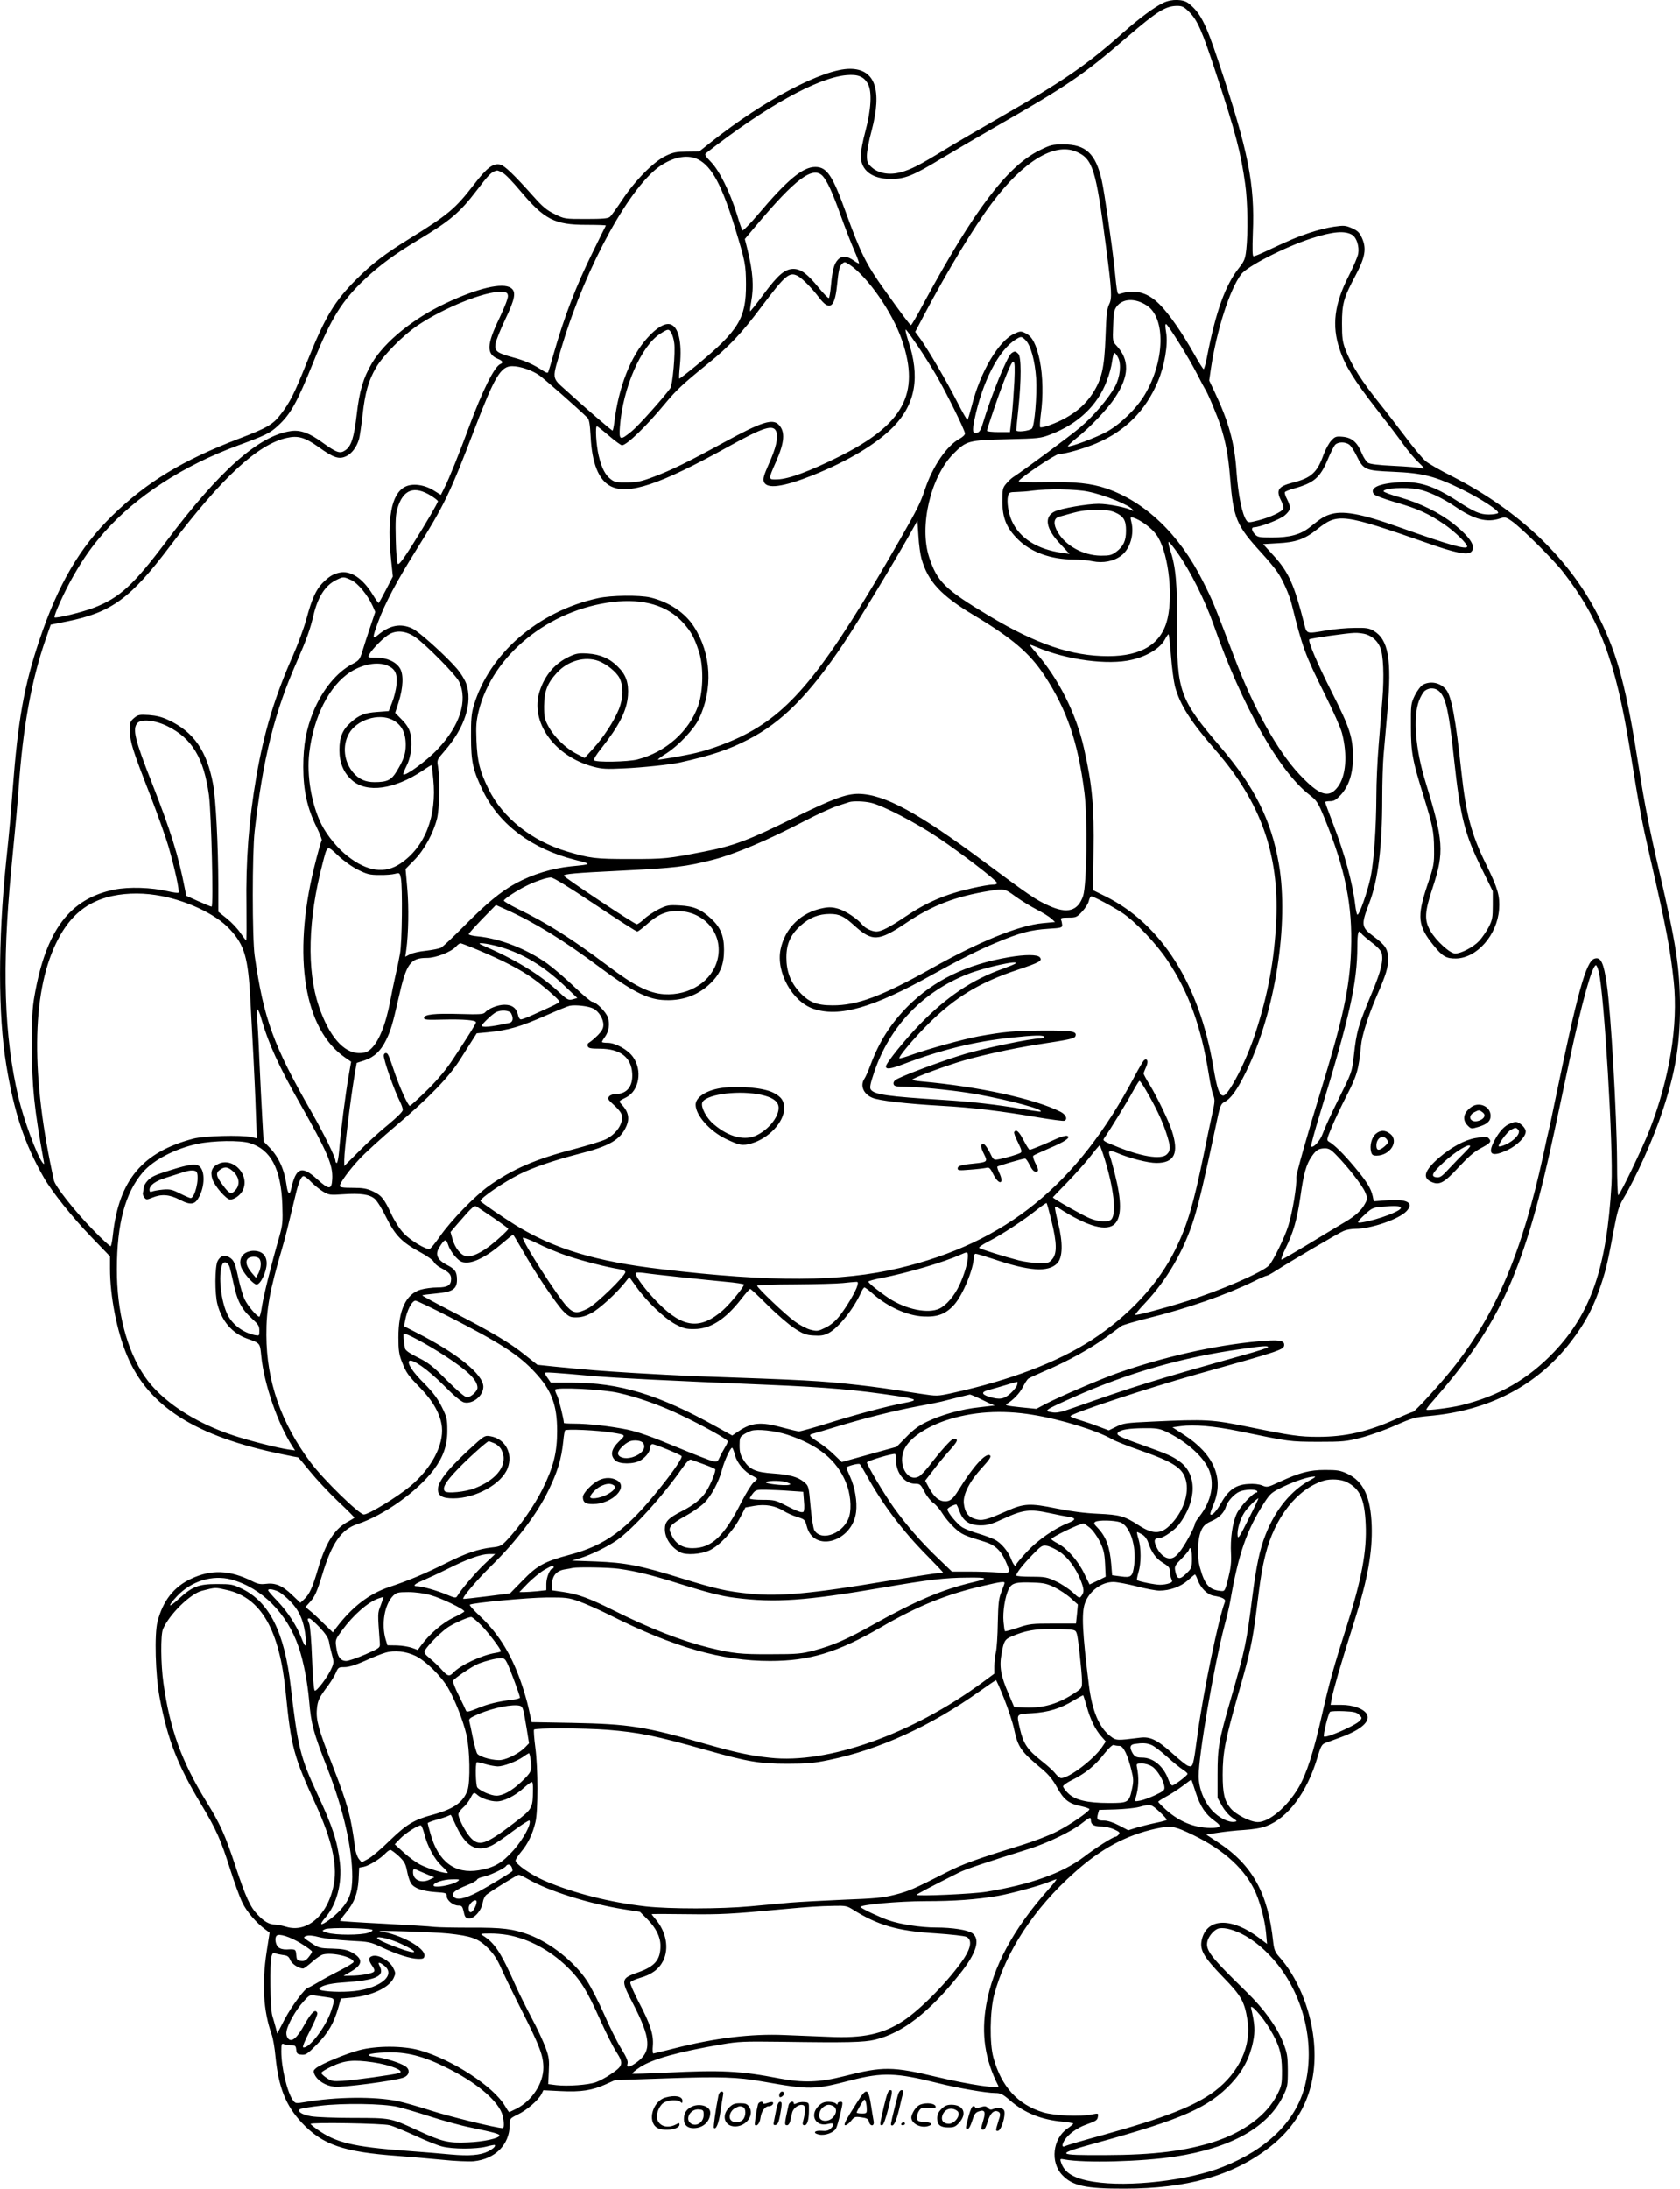 <?xml version="1.0" encoding="UTF-8"?>
<svg xmlns="http://www.w3.org/2000/svg" version="1.0" viewBox="0 0 1147.514 1494.332" preserveAspectRatio="xMidYMid meet">
  <g transform="translate(-452.863,1753.993) scale(0.1,-0.1)" fill="#000000" stroke="none">
    <path d="M12475 17521 c-60 -28 -168 -108 -280 -208 -243 -216 -406 -328 -825 -568 -151 -87 -327 -189 -390 -228 -171 -105 -228 -134 -298 -153 -79 -22 -155 -8 -202 36 -26 24 -30 35 -30 78 0 28 14 104 32 169 74 279 24 423 -148 423 -184 0 -587 -213 -951 -502 l-78 -62 -85 -1 c-72 -1 -94 -5 -145 -30 -81 -38 -211 -170 -297 -301 -37 -55 -74 -107 -84 -115 -13 -11 -51 -14 -163 -14 -145 0 -147 0 -213 33 -54 26 -83 50 -145 120 -135 151 -197 210 -227 218 -48 12 -92 -21 -180 -136 -128 -166 -175 -205 -441 -370 -167 -103 -255 -170 -360 -275 -154 -154 -216 -257 -345 -580 -79 -198 -112 -264 -172 -341 -54 -72 -93 -95 -290 -170 -381 -146 -628 -296 -861 -523 -224 -218 -373 -473 -501 -856 -103 -307 -145 -542 -181 -1015 -15 -194 -20 -259 -45 -495 -55 -540 -55 -1042 1 -1385 53 -324 125 -540 257 -770 54 -95 197 -274 322 -403 l130 -135 0 -84 c0 -188 47 -427 116 -592 146 -349 467 -553 1061 -675 56 -12 104 -21 107 -21 3 0 39 -43 81 -95 42 -52 128 -144 192 -205 64 -60 115 -111 112 -113 -2 -2 -25 -16 -51 -30 -89 -51 -147 -146 -199 -324 -37 -125 -57 -168 -93 -202 l-26 -24 -58 55 c-65 63 -115 83 -179 74 -35 -4 -54 -1 -91 18 -154 77 -279 82 -418 17 -118 -55 -192 -150 -229 -291 -23 -87 -15 -366 14 -520 55 -288 121 -458 283 -728 104 -173 135 -243 198 -442 29 -91 66 -194 84 -230 29 -62 98 -141 159 -185 l27 -20 -20 -129 c-34 -219 -23 -406 34 -566 9 -25 21 -92 26 -150 21 -212 70 -335 180 -453 142 -151 284 -200 660 -227 80 -6 215 -18 300 -26 85 -9 182 -13 215 -10 146 15 243 113 245 246 0 45 0 46 55 73 62 30 139 97 161 138 l14 28 119 -6 c138 -7 215 5 308 47 l62 28 348 12 c375 13 487 9 658 -21 330 -58 351 -58 610 9 212 54 306 51 585 -19 133 -34 336 -69 397 -69 35 0 50 -7 100 -50 98 -86 215 -133 362 -146 39 -4 71 -10 71 -13 -1 -3 -19 -19 -41 -34 -100 -69 -118 -230 -35 -317 69 -74 160 -94 426 -93 424 0 732 87 979 274 241 182 347 438 312 750 -23 209 -114 425 -236 560 -27 30 -34 48 -40 100 -35 334 -143 528 -379 682 l-79 52 79 12 c44 7 124 16 179 19 61 4 119 13 152 26 148 55 278 229 349 465 23 78 31 93 53 102 14 5 64 24 111 41 138 51 203 110 174 158 -22 36 -94 62 -172 62 l-75 0 7 39 c3 22 24 99 45 173 37 125 51 170 117 380 85 269 118 456 112 631 -7 199 -57 304 -168 356 -47 22 -69 25 -150 25 -106 0 -172 -17 -313 -82 -79 -37 -84 -38 -117 -24 -22 9 -58 13 -97 10 -83 -5 -133 -40 -182 -127 -34 -60 -64 -92 -75 -80 -3 3 7 34 22 69 73 175 3 341 -201 473 l-80 52 59 8 c88 12 229 0 393 -34 353 -73 346 -72 541 -73 171 0 193 2 295 28 61 16 166 53 235 84 113 50 135 56 225 64 410 35 740 206 970 503 103 133 161 243 213 405 32 97 43 146 87 380 21 110 32 146 61 195 87 145 208 414 270 604 87 262 118 451 118 706 -1 267 -26 429 -144 935 -61 262 -100 460 -135 685 -86 552 -143 771 -269 1029 -195 400 -546 738 -1011 975 -78 39 -158 85 -178 102 -21 17 -86 95 -144 173 -59 77 -132 173 -163 211 -129 160 -200 270 -242 380 -19 50 -23 79 -23 175 0 136 11 176 92 328 66 125 77 183 45 256 -18 39 -29 50 -69 68 -44 19 -54 20 -124 10 -42 -6 -118 -25 -170 -43 -88 -30 -131 -48 -301 -128 -36 -17 -71 -31 -77 -31 -8 0 -9 46 -5 158 14 337 -30 558 -236 1175 -87 262 -124 332 -204 395 -36 28 -114 30 -171 3z m175 -61 c58 -58 88 -126 183 -415 136 -412 171 -547 201 -763 17 -121 20 -333 7 -448 -7 -63 -14 -78 -51 -125 -92 -116 -157 -297 -216 -601 -9 -49 -20 -88 -24 -88 -4 0 -33 46 -65 103 -83 147 -171 274 -235 338 -81 82 -164 105 -267 74 -24 -8 -22 -16 -43 185 -17 158 -69 517 -86 589 -41 182 -109 245 -261 245 -76 0 -88 -3 -165 -41 -220 -109 -447 -409 -791 -1045 -43 -82 -82 -148 -86 -148 -7 1 -62 74 -181 241 -123 171 -164 253 -262 524 -93 258 -131 315 -211 315 -85 0 -191 -88 -388 -321 -56 -66 -105 -116 -109 -112 -4 4 -22 55 -39 113 -47 150 -119 296 -177 355 -38 39 -44 50 -33 59 405 317 762 516 960 533 78 7 119 -10 146 -60 29 -52 22 -177 -17 -322 -18 -66 -32 -141 -32 -167 0 -101 76 -160 207 -160 95 0 152 23 343 139 86 52 252 149 367 215 495 283 601 355 900 613 207 178 264 214 343 215 36 0 48 -6 82 -40z m-772 -955 c115 -49 136 -114 206 -655 39 -297 41 -347 21 -387 -15 -31 -20 -73 -25 -223 -8 -214 -26 -289 -88 -386 -46 -70 -104 -123 -187 -169 -65 -36 -163 -71 -172 -61 -3 3 -1 43 5 88 17 122 14 260 -7 365 -23 110 -52 167 -98 188 -31 15 -36 15 -75 -3 -107 -47 -234 -261 -292 -494 -13 -48 -25 -91 -29 -94 -3 -3 -35 52 -71 123 -71 139 -193 348 -250 428 l-36 49 61 116 c166 313 340 600 464 765 213 283 424 412 573 350z m-2580 -54 c93 -48 162 -177 252 -470 69 -227 73 -248 74 -381 1 -233 -49 -316 -335 -552 -64 -53 -119 -95 -121 -93 -2 3 0 44 5 92 15 159 -10 264 -67 279 -38 9 -91 -22 -155 -93 -114 -124 -197 -335 -226 -575 -4 -32 -10 -58 -12 -58 -7 0 -189 157 -306 264 -116 106 -112 72 -36 326 164 541 468 1092 678 1224 92 58 182 71 249 37z m-1336 -91 c16 -7 70 -63 120 -123 165 -196 234 -232 451 -232 75 0 136 -2 134 -5 -2 -3 -42 -84 -89 -180 -115 -233 -194 -438 -269 -700 -16 -58 -32 -111 -35 -118 -3 -11 -11 -9 -37 7 -63 42 -123 69 -202 90 -113 31 -129 43 -122 93 3 22 33 96 66 166 68 142 77 190 39 216 -56 39 -227 -1 -448 -106 -219 -103 -413 -261 -500 -406 -60 -102 -86 -188 -105 -353 -18 -156 -37 -217 -79 -244 -35 -24 -58 -16 -154 53 -90 66 -151 88 -216 79 -218 -30 -487 -268 -851 -753 -225 -299 -320 -386 -497 -454 -78 -30 -258 -74 -267 -65 -8 9 72 186 130 285 70 122 128 203 209 295 218 247 542 457 915 594 188 69 218 84 271 133 89 82 130 156 246 443 118 292 194 414 350 560 100 94 200 168 364 267 218 131 283 186 399 338 74 98 99 124 125 132 17 6 17 6 52 -12z m2186 -22 c31 -35 66 -110 123 -269 28 -79 69 -184 90 -233 22 -49 37 -91 35 -94 -3 -2 -17 6 -33 17 -46 34 -84 37 -111 8 -27 -29 -38 -71 -48 -180 -4 -42 -10 -80 -14 -82 -4 -3 -35 29 -68 69 -78 96 -121 128 -171 130 -60 1 -106 -38 -206 -172 -49 -67 -91 -119 -93 -117 -2 1 1 29 7 61 20 107 13 208 -26 365 l-17 67 74 88 c272 324 391 413 458 342z m3619 -403 c28 -19 47 -78 39 -126 -3 -21 -33 -90 -65 -153 -98 -191 -117 -339 -62 -501 38 -114 100 -213 256 -413 72 -92 153 -198 180 -237 27 -38 72 -92 100 -119 48 -47 48 -49 20 -42 -17 4 -100 11 -185 15 -105 5 -162 12 -177 21 -12 8 -32 38 -43 66 -30 74 -67 106 -129 112 -46 4 -53 2 -79 -26 -16 -17 -39 -59 -52 -94 -44 -124 -84 -161 -210 -193 -102 -26 -118 -51 -80 -125 11 -21 17 -46 14 -54 -8 -20 -93 -60 -174 -80 -59 -15 -66 -15 -77 0 -30 40 -57 172 -69 339 -13 192 -53 336 -149 539 l-37 78 11 77 c40 267 128 542 207 648 42 55 295 185 479 245 148 48 232 55 282 23z m-3437 -201 c126 -84 295 -327 360 -518 125 -365 10 -575 -435 -796 -197 -98 -340 -151 -415 -153 -66 -2 -66 -5 -12 118 60 136 65 206 21 254 -42 45 -116 22 -371 -117 -249 -136 -365 -193 -483 -237 -84 -32 -113 -38 -182 -39 -68 -1 -86 2 -110 20 -40 30 -64 75 -85 163 -17 71 -25 201 -12 201 3 0 40 -29 82 -65 42 -36 82 -65 89 -65 32 0 166 129 295 285 76 92 124 136 288 269 150 121 233 209 370 392 162 215 190 240 247 210 30 -15 99 -85 147 -149 70 -92 106 -68 121 78 11 108 17 135 32 150 18 19 23 19 53 -1z m-2332 -213 c2 -15 -21 -75 -58 -153 -88 -182 -90 -245 -11 -278 33 -13 40 -27 17 -36 -40 -16 -122 -180 -216 -435 -61 -165 -135 -351 -165 -408 l-25 -50 -50 31 c-65 40 -147 50 -197 23 -92 -50 -122 -217 -92 -506 l11 -105 -46 -89 c-25 -48 -48 -90 -50 -92 -2 -2 -20 22 -40 55 -69 114 -153 170 -231 152 -43 -10 -69 -26 -114 -71 -44 -45 -73 -109 -110 -247 -17 -62 -58 -172 -90 -245 -124 -279 -198 -521 -251 -827 -52 -303 -73 -574 -68 -893 1 -125 1 -227 -2 -227 -3 0 -20 23 -39 50 -18 28 -60 72 -92 98 l-59 47 0 185 c-1 272 -17 587 -36 687 -42 226 -132 356 -303 436 -46 22 -84 31 -135 35 -66 4 -75 2 -102 -21 -27 -23 -29 -30 -28 -89 1 -74 17 -125 139 -438 48 -124 105 -283 126 -355 42 -146 76 -301 67 -310 -3 -3 -37 1 -74 10 -111 26 -265 31 -364 11 -305 -61 -468 -278 -546 -726 -15 -83 -18 -156 -18 -345 1 -278 16 -423 80 -775 6 -33 5 -34 -9 -15 -40 55 -126 290 -162 440 -99 419 -114 893 -50 1555 33 337 43 448 50 550 31 433 88 745 187 1030 l33 95 110 22 c305 61 436 157 708 518 350 463 596 691 793 735 78 18 125 4 217 -61 104 -75 141 -87 190 -64 39 18 72 63 88 117 5 18 16 92 24 163 17 153 40 236 92 325 47 81 184 220 283 287 177 120 462 235 570 230 39 -2 45 -5 48 -26z m4364 -67 c130 -85 123 -378 -13 -607 -56 -95 -165 -201 -259 -254 -72 -40 -257 -109 -267 -100 -2 3 26 30 64 60 88 70 208 196 257 271 99 150 102 259 9 358 -24 25 -25 31 -21 131 2 88 6 110 24 134 42 56 127 59 206 7z m220 -255 c43 -68 99 -164 124 -214 25 -49 49 -94 53 -100 17 -23 85 -185 107 -254 35 -110 52 -199 64 -346 23 -285 42 -331 215 -520 44 -48 94 -108 111 -134 33 -48 79 -151 94 -211 76 -304 90 -344 230 -625 55 -110 107 -227 115 -260 39 -149 28 -294 -29 -368 -61 -81 -126 -59 -263 87 -148 158 -311 450 -437 781 -154 403 -150 395 -223 540 -158 316 -393 540 -658 630 -103 35 -215 47 -410 43 -126 -2 -191 0 -188 7 8 22 251 185 275 185 40 0 170 37 255 73 198 84 336 222 420 421 46 108 71 253 57 335 -7 42 -7 60 0 58 6 -2 45 -59 88 -128z m-1784 -22 c38 -56 95 -147 127 -201 68 -118 195 -374 195 -396 0 -9 -16 -24 -36 -35 -88 -47 -185 -189 -238 -348 -32 -95 -49 -128 -172 -344 -500 -872 -731 -1162 -1060 -1330 -94 -49 -237 -102 -334 -124 -71 -17 -254 -49 -257 -45 -2 2 25 22 60 44 82 53 185 163 219 232 98 204 86 447 -33 631 -61 96 -172 170 -299 200 -74 17 -268 15 -357 -5 -409 -89 -744 -380 -849 -736 -15 -51 -19 -96 -18 -210 0 -173 13 -230 84 -375 111 -226 334 -392 624 -465 121 -31 121 -31 -24 -45 -129 -13 -266 -55 -378 -116 -100 -54 -203 -139 -347 -285 -77 -78 -151 -148 -165 -155 -13 -6 -59 -15 -101 -20 -42 -4 -92 -15 -109 -24 l-33 -17 7 48 c15 112 18 287 7 415 l-12 136 58 59 c68 68 132 185 157 285 17 70 21 266 7 353 -8 48 -8 48 43 107 140 160 195 333 149 462 -10 27 -37 71 -61 99 -75 88 -260 255 -307 277 -79 37 -154 23 -234 -44 -40 -34 -40 -21 0 87 47 128 124 274 261 493 193 309 231 388 398 825 137 359 179 430 257 430 55 0 136 -28 186 -63 36 -26 253 -216 327 -288 13 -12 18 -42 23 -130 9 -183 55 -297 137 -339 120 -61 338 12 799 268 247 137 312 157 332 105 15 -40 -2 -112 -52 -223 -33 -75 -40 -98 -33 -119 19 -52 130 -37 334 44 244 98 439 216 553 333 150 156 182 341 99 586 -15 48 -22 80 -15 75 7 -6 43 -57 81 -112z m-1684 91 c7 -13 17 -44 20 -70 9 -60 -11 -288 -27 -309 -49 -68 -219 -258 -264 -294 -80 -65 -87 -62 -80 33 20 264 145 550 275 633 55 35 58 35 76 7z m2421 -52 c34 -34 63 -141 71 -259 7 -115 -11 -326 -29 -343 -18 -17 -107 -27 -107 -11 0 6 7 75 15 152 20 195 20 349 -1 369 -19 19 -25 20 -47 4 -30 -23 -139 -291 -194 -475 -13 -44 -23 -63 -38 -67 -33 -9 -37 7 -20 90 52 253 164 473 280 545 38 24 41 24 70 -5z m631 -118 c23 -45 14 -132 -21 -197 -45 -82 -148 -203 -237 -278 -69 -59 -388 -295 -461 -342 -12 -8 -33 -28 -47 -45 -23 -27 -25 -39 -25 -121 1 -112 28 -180 107 -258 87 -87 226 -137 379 -137 40 0 99 -5 130 -12 72 -15 147 0 197 39 60 45 90 147 68 231 -8 32 -7 34 15 27 46 -14 121 -68 154 -113 79 -102 119 -396 79 -573 -39 -173 -174 -259 -406 -259 -250 0 -491 82 -813 275 -302 181 -355 233 -410 401 -69 211 10 547 164 704 91 91 100 94 366 101 220 5 233 7 300 33 189 73 320 198 383 364 17 42 33 103 37 135 4 31 11 57 16 57 5 0 16 -14 25 -32z m-709 -165 c-4 -76 -12 -184 -18 -240 l-12 -103 -78 0 c-44 0 -79 4 -79 9 0 11 81 249 113 331 73 188 82 188 74 3z m2288 -429 c11 -8 34 -43 50 -76 47 -96 57 -101 248 -109 206 -9 287 -30 471 -120 132 -65 260 -149 247 -162 -5 -5 -34 -10 -63 -10 -59 0 -99 17 -213 91 -165 106 -264 138 -405 129 -136 -9 -198 -39 -167 -81 7 -9 71 -33 149 -56 152 -43 227 -78 336 -153 68 -47 152 -129 152 -148 0 -25 -126 11 -460 130 -268 96 -394 118 -482 87 -40 -14 -54 -23 -132 -85 -64 -51 -137 -71 -259 -71 -86 0 -98 2 -117 22 -23 25 -26 48 -6 48 40 0 180 54 211 82 40 35 43 53 15 109 -12 22 -18 44 -15 49 3 5 31 16 63 25 137 38 179 75 231 201 18 43 40 87 49 97 19 21 70 22 97 1z m471 -305 c65 -12 166 -59 257 -121 125 -85 212 -108 301 -78 34 11 40 10 79 -17 66 -45 284 -261 352 -348 249 -320 359 -610 455 -1200 70 -433 79 -484 141 -755 111 -482 136 -618 160 -839 32 -300 -29 -670 -167 -1021 -50 -127 -201 -440 -212 -440 -4 0 -8 102 -8 228 -2 319 -42 1020 -70 1211 -21 148 -41 190 -84 176 -59 -19 -116 -228 -276 -1000 -13 -66 -29 -138 -34 -160 -6 -22 -24 -103 -40 -180 -145 -667 -325 -1091 -624 -1464 -90 -112 -254 -291 -267 -291 -5 0 -59 -22 -119 -50 -189 -85 -342 -120 -528 -120 -126 0 -184 8 -472 67 -252 52 -295 54 -660 37 -179 -8 -200 -11 -247 -35 l-51 -25 -69 26 c-38 15 -97 35 -131 45 -34 10 -62 22 -62 26 0 17 518 189 870 288 575 161 590 166 590 200 0 31 -38 36 -179 23 -301 -28 -646 -106 -966 -219 -120 -43 -394 -161 -484 -208 l-64 -34 -110 11 c-88 9 -107 14 -93 22 44 26 89 72 111 116 13 25 29 51 37 57 7 6 63 31 123 57 140 59 306 150 413 229 46 34 92 68 101 74 9 7 89 30 176 52 274 68 536 159 726 252 44 22 84 39 89 39 6 0 34 15 63 34 100 64 431 259 464 272 18 8 54 14 80 14 106 0 297 66 348 120 55 58 6 85 -132 75 l-91 -7 -7 34 c-12 55 -41 101 -123 199 -76 91 -139 153 -176 174 -17 10 -16 16 17 95 19 47 66 146 104 220 71 138 82 177 98 342 6 68 50 206 109 342 62 142 76 189 76 249 0 65 -18 94 -98 153 -86 64 -88 78 -31 227 61 159 89 387 89 721 0 100 4 231 9 291 6 61 17 198 27 305 30 351 6 484 -96 544 -29 17 -51 21 -130 19 -52 0 -138 -8 -190 -17 -143 -24 -135 -27 -155 52 -67 262 -105 346 -206 457 l-73 80 99 6 c126 6 186 28 270 95 141 112 171 109 756 -95 187 -66 268 -82 294 -61 40 33 -1 99 -115 191 -98 78 -229 143 -368 183 -62 17 -113 36 -113 42 1 21 147 30 237 13z m-6741 -45 c25 -16 45 -32 45 -36 0 -11 -80 -148 -173 -296 -64 -101 -93 -140 -101 -132 -6 6 -12 75 -14 168 -3 123 -1 169 11 210 39 131 115 159 232 86z m4483 30 c116 -23 288 -93 308 -125 5 -8 3 -9 -6 -4 -30 19 -161 45 -227 45 -78 0 -256 -31 -300 -52 -75 -36 -61 -118 36 -220 l65 -70 -49 7 c-173 24 -293 101 -346 220 -23 52 -35 131 -25 169 6 24 11 26 59 27 28 1 77 4 107 9 101 13 297 11 378 -6z m188 -143 c58 -26 74 -54 74 -124 0 -69 -17 -106 -66 -144 -33 -24 -45 -27 -108 -27 -118 2 -238 67 -292 160 -32 54 -29 94 6 105 158 45 160 45 270 47 54 1 86 -4 116 -17z m-1323 -316 c44 -155 133 -251 357 -385 262 -157 382 -259 482 -411 154 -234 230 -455 274 -802 22 -173 16 -626 -9 -703 -35 -105 -108 -126 -238 -66 -84 37 -138 75 -426 289 -464 346 -695 471 -871 473 -85 0 -175 -33 -451 -169 -297 -147 -404 -187 -601 -225 -250 -49 -271 -51 -505 -51 -241 0 -275 4 -435 52 -239 71 -438 230 -534 425 -61 124 -77 190 -83 333 -4 100 -1 134 16 203 95 379 478 690 915 742 210 25 374 -24 481 -142 54 -60 75 -98 107 -194 33 -101 31 -269 -4 -371 -62 -176 -222 -318 -415 -368 -65 -17 -288 -21 -298 -5 -3 5 18 40 48 77 125 158 177 260 185 364 6 86 -13 142 -69 197 -55 56 -120 84 -205 90 -61 4 -80 1 -125 -20 -99 -46 -167 -124 -204 -236 -69 -210 99 -446 368 -517 57 -15 89 -17 206 -11 123 5 320 26 383 40 219 49 332 87 468 157 231 119 416 305 653 659 89 133 326 523 443 730 l59 105 7 -105 c3 -58 13 -127 21 -155z m1747 43 c90 -127 190 -328 250 -499 190 -543 445 -995 653 -1156 51 -40 58 -50 105 -165 139 -340 190 -592 179 -893 -9 -258 -55 -469 -206 -960 -97 -315 -170 -575 -168 -595 5 -51 -26 -238 -55 -330 -25 -80 -102 -237 -131 -269 -44 -47 -334 -173 -567 -246 -149 -47 -341 -98 -347 -92 -2 3 26 37 64 77 151 159 269 361 337 579 34 109 74 279 147 624 30 146 35 159 59 172 47 24 88 82 150 208 199 406 294 1010 224 1417 -52 300 -165 526 -399 800 -279 326 -299 380 -296 824 1 293 -9 408 -48 522 -10 30 -14 54 -10 54 5 0 31 -33 59 -72z m-5643 -188 c45 -20 113 -102 147 -177 l18 -41 -35 -104 c-19 -56 -43 -131 -53 -164 -18 -58 -22 -63 -71 -89 -103 -54 -202 -174 -263 -321 -49 -119 -70 -229 -70 -380 0 -159 27 -282 91 -411 22 -45 38 -86 35 -91 -6 -10 -29 -92 -52 -186 -149 -608 -68 -1104 211 -1296 l42 -29 -18 -103 c-20 -114 -54 -377 -64 -505 -4 -46 -11 -83 -16 -83 -5 0 -9 6 -9 13 0 26 -80 188 -165 337 -260 454 -325 633 -387 1065 -17 120 -17 700 0 850 57 497 134 808 288 1157 67 153 91 221 114 318 29 123 80 203 153 239 51 25 51 25 104 1z m438 -390 c73 -51 279 -259 300 -305 60 -129 5 -300 -148 -461 -72 -77 -220 -185 -233 -171 -3 3 7 29 22 59 32 62 42 160 24 226 -7 29 -27 59 -57 89 l-45 46 23 71 c32 101 36 191 9 234 -27 44 -90 72 -163 72 -56 0 -57 1 -46 22 20 37 101 119 139 139 51 28 114 21 175 -21z m6496 19 c44 -15 77 -46 95 -89 22 -51 28 -196 15 -355 -6 -77 -18 -221 -26 -320 -8 -99 -15 -250 -15 -335 -1 -224 -17 -451 -39 -557 -21 -101 -79 -265 -91 -258 -4 2 -10 30 -14 62 -18 154 -72 351 -152 559 -30 78 -54 144 -54 148 0 3 15 6 34 6 27 0 41 9 73 43 55 60 83 146 83 256 0 136 -21 202 -146 448 -100 198 -163 347 -152 358 7 7 260 43 309 44 25 1 61 -4 80 -10z m-1334 -146 c6 -82 19 -175 27 -208 34 -127 105 -239 280 -440 305 -351 432 -708 412 -1155 -12 -271 -56 -509 -143 -775 -62 -191 -183 -425 -219 -425 -27 0 -43 48 -68 196 -95 565 -355 975 -736 1164 l-85 42 3 261 c5 310 -9 460 -65 707 -53 237 -174 477 -330 656 -23 26 -41 49 -39 51 2 2 24 -6 50 -17 200 -85 483 -123 644 -85 108 25 195 79 228 140 10 19 21 35 24 35 3 0 11 -66 17 -147z m-3910 -36 c55 -21 121 -74 143 -116 28 -56 26 -139 -4 -213 -34 -83 -106 -193 -175 -268 l-59 -65 -58 30 c-72 37 -150 113 -189 185 -27 49 -30 64 -30 140 1 101 22 155 87 226 76 83 191 115 285 81z m-1442 -31 c53 -23 69 -55 62 -130 -3 -35 -17 -90 -30 -122 l-23 -59 -80 -6 c-85 -6 -123 -21 -179 -71 -57 -50 -78 -101 -78 -188 0 -88 28 -156 87 -208 101 -88 288 -62 481 66 33 23 61 40 62 38 1 -1 6 -43 11 -95 26 -254 -57 -466 -226 -578 -105 -70 -223 -54 -356 49 -69 53 -142 141 -181 218 -68 134 -103 336 -84 490 29 246 137 459 280 551 86 55 187 73 254 45z m35 -371 c61 -32 90 -86 90 -171 0 -60 -14 -102 -63 -182 -35 -58 -64 -72 -150 -72 -62 0 -105 19 -144 63 -65 75 -78 184 -31 268 53 95 203 142 298 94z m-1538 -43 c169 -83 249 -217 284 -472 16 -124 32 -760 18 -760 -5 0 -46 17 -91 37 l-82 37 -11 55 c-43 220 -96 390 -222 711 -119 302 -136 373 -101 413 27 30 122 20 205 -21z m4806 -523 c82 -19 307 -136 460 -239 159 -107 393 -287 400 -307 2 -9 -8 -13 -30 -13 -18 0 -82 -11 -143 -25 -181 -41 -306 -95 -455 -195 -107 -72 -162 -100 -195 -100 -31 0 -76 22 -96 46 -33 41 -115 95 -163 109 -41 12 -64 13 -105 5 -150 -28 -261 -136 -291 -283 -31 -154 79 -354 223 -404 177 -61 410 6 822 237 156 87 322 171 428 214 165 69 235 87 357 95 87 5 95 8 94 26 -1 11 -4 27 -8 35 -5 12 4 15 50 15 52 0 58 2 95 42 22 24 42 56 45 73 4 16 11 30 17 30 16 0 147 -70 212 -113 89 -59 233 -211 308 -324 146 -218 230 -451 283 -783 9 -58 22 -120 30 -138 12 -30 11 -45 -7 -125 -11 -51 -38 -177 -59 -282 -69 -336 -111 -479 -191 -642 -116 -237 -316 -454 -574 -622 -235 -152 -554 -274 -953 -362 -102 -22 -103 -22 -215 -5 -240 37 -297 45 -427 60 -259 29 -352 34 -1130 61 -91 4 -271 13 -400 21 -227 14 -306 20 -548 44 l-113 12 -83 66 c-104 84 -234 161 -499 297 -114 59 -206 109 -204 111 2 3 45 8 96 13 111 10 141 30 141 93 0 55 -13 74 -69 102 -65 34 -82 71 -52 119 37 60 46 62 62 15 7 -23 30 -59 50 -80 30 -32 43 -38 76 -38 56 0 144 47 235 125 42 36 78 65 81 65 2 0 30 -46 62 -102 83 -149 236 -376 284 -423 37 -36 47 -40 89 -39 33 0 65 10 102 30 54 29 169 134 227 207 l30 38 49 -68 c70 -99 189 -212 264 -253 55 -29 75 -35 130 -34 110 0 212 65 320 203 30 39 58 71 63 71 4 0 58 -50 120 -112 61 -61 144 -132 182 -157 60 -39 79 -46 131 -49 47 -3 70 0 101 16 69 36 173 166 224 280 7 17 18 32 22 32 5 0 30 -18 55 -41 104 -91 235 -151 347 -157 97 -5 153 16 211 80 59 66 134 247 134 325 0 13 6 23 13 23 7 0 60 -16 118 -35 247 -84 376 -93 438 -31 39 39 41 140 7 276 -14 57 -24 106 -21 109 3 3 16 -1 28 -9 196 -126 328 -162 382 -104 45 48 45 155 0 334 -13 52 -28 108 -34 123 -16 42 -6 48 47 26 83 -36 212 -69 269 -69 124 0 156 66 106 220 -20 64 -102 233 -151 313 -23 37 -42 72 -42 77 0 5 8 25 17 45 17 35 10 62 -13 47 -6 -4 -37 -56 -69 -117 -389 -734 -876 -1130 -1605 -1303 -395 -94 -872 -97 -1625 -7 -445 52 -727 137 -990 297 -86 53 -245 162 -245 168 0 20 155 127 267 183 86 44 239 96 398 137 219 55 291 98 333 193 22 52 13 96 -31 144 -24 26 -25 24 29 51 89 45 112 185 46 276 -36 50 -119 96 -173 96 -22 0 -39 3 -39 6 0 3 9 19 21 35 27 38 34 88 20 132 -13 38 -81 107 -107 107 -8 0 -65 47 -125 105 -61 58 -143 128 -182 156 -140 100 -322 171 -474 186 -35 3 -63 10 -63 15 0 5 42 51 93 104 l93 95 69 -31 c192 -86 396 -211 640 -394 213 -159 320 -215 426 -223 132 -10 244 29 331 114 67 65 92 128 92 228 0 97 -24 154 -89 214 -68 63 -118 84 -213 89 -77 4 -87 2 -145 -26 -34 -18 -79 -47 -99 -67 -20 -19 -42 -35 -50 -35 -15 0 -498 320 -498 331 0 12 76 19 385 34 377 19 447 27 638 76 146 38 365 130 622 264 88 46 189 92 225 103 36 12 72 23 80 26 27 8 101 6 148 -5z m-3503 -458 c60 -30 80 -35 145 -35 41 -1 89 3 107 8 31 8 32 7 40 -30 12 -62 8 -441 -6 -514 -6 -36 -20 -103 -31 -150 -11 -47 -26 -123 -35 -170 -32 -170 -81 -288 -138 -336 -21 -18 -40 -24 -75 -24 -107 0 -206 116 -276 320 -83 247 -74 594 26 975 33 128 29 126 106 53 40 -37 96 -77 137 -97z m1617 -236 c153 -102 282 -185 289 -185 6 0 34 21 62 46 77 69 133 94 211 94 186 0 318 -157 276 -329 -36 -149 -190 -250 -366 -239 -103 7 -203 57 -389 198 -241 181 -411 289 -618 389 -48 24 -87 47 -87 52 0 10 82 65 150 99 61 31 140 58 170 59 17 1 119 -62 302 -184z m2873 54 c39 -28 104 -68 145 -89 41 -21 86 -49 100 -62 l25 -23 -84 -8 c-161 -14 -438 -127 -764 -311 -335 -188 -504 -251 -672 -250 -110 0 -164 22 -230 96 -58 65 -85 138 -85 231 0 93 28 156 99 219 59 53 122 78 198 78 65 0 96 -15 168 -80 121 -110 165 -108 352 18 180 121 335 181 573 220 95 16 102 15 175 -39z m-5872 10 c195 -29 407 -127 504 -232 103 -111 126 -193 142 -487 6 -118 16 -296 21 -395 5 -99 13 -262 16 -363 l7 -184 -39 9 c-70 15 -323 8 -394 -11 -348 -91 -508 -282 -550 -654 -4 -40 -11 -76 -15 -80 -4 -4 -59 47 -123 113 -124 127 -255 294 -265 335 -157 708 -153 1269 12 1615 84 176 192 274 351 319 98 27 217 33 333 15z m8234 -262 c4 -7 36 -34 70 -61 37 -27 65 -57 69 -72 13 -51 -4 -123 -63 -264 -98 -235 -108 -267 -127 -437 -13 -115 -14 -115 -104 -296 -50 -100 -98 -206 -108 -235 -17 -50 -66 -103 -80 -89 -3 3 24 104 61 224 203 663 254 892 255 1141 0 96 8 121 27 89z m-6026 -116 c164 -69 283 -131 364 -189 74 -52 185 -149 185 -161 0 -4 -24 -18 -52 -31 -29 -13 -85 -39 -125 -57 -39 -18 -78 -33 -86 -33 -8 0 -17 13 -20 30 -10 47 -40 70 -92 70 -46 0 -111 -26 -134 -53 -10 -12 -39 -14 -174 -10 -171 5 -242 -3 -242 -27 0 -13 22 -14 136 -11 135 3 219 -4 219 -19 0 -9 -51 -91 -154 -247 -47 -72 -103 -140 -178 -214 -61 -60 -115 -109 -120 -109 -12 0 -68 123 -103 225 -43 127 -47 135 -61 135 -8 0 -14 -8 -14 -17 0 -35 72 -238 110 -313 11 -22 20 -47 20 -58 0 -11 -38 -49 -97 -98 -54 -43 -144 -125 -200 -182 l-103 -103 0 41 c0 69 44 428 73 594 l12 69 53 17 c66 22 111 64 147 137 33 67 45 108 86 288 53 237 80 275 194 275 62 0 166 41 199 78 11 12 24 22 30 22 6 0 63 -22 127 -49z m143 24 c158 -46 297 -130 439 -264 l89 -85 -32 -9 c-29 -7 -36 -4 -93 49 -130 121 -301 225 -527 322 -52 22 34 13 124 -13z m7505 -170 c37 -146 100 -1207 87 -1450 -32 -566 -139 -878 -393 -1146 -179 -187 -376 -300 -636 -364 -72 -17 -228 -37 -235 -30 -3 3 14 26 37 52 470 535 634 898 841 1868 28 132 74 346 101 475 84 392 153 640 179 640 4 0 13 -20 19 -45z m-6868 -251 c38 -19 69 -70 69 -111 0 -24 -10 -42 -37 -70 -21 -21 -47 -43 -57 -49 -13 -7 -17 -16 -13 -27 5 -14 21 -17 84 -17 138 -1 213 -58 220 -168 6 -90 -37 -142 -116 -142 -16 0 -35 -7 -42 -16 -12 -15 -8 -21 27 -53 23 -20 47 -47 54 -60 27 -53 -21 -138 -103 -179 -24 -12 -122 -42 -216 -67 -264 -68 -424 -138 -585 -253 -95 -69 -255 -233 -332 -343 -31 -44 -62 -83 -70 -86 -22 -8 -132 57 -179 108 -26 27 -62 84 -82 127 -50 108 -69 131 -127 158 -41 19 -68 24 -138 24 -64 0 -88 3 -88 13 0 21 63 108 135 185 37 40 151 144 254 231 222 188 356 327 431 445 30 48 69 108 85 134 l30 47 75 7 c142 14 221 37 405 118 72 32 141 60 155 63 40 8 129 -2 161 -19z m-2267 -71 c47 -165 120 -325 261 -573 190 -335 228 -423 223 -519 -4 -76 -21 -76 -103 -2 -107 97 -146 81 -179 -72 -9 -39 -23 -26 -30 30 -15 108 -54 194 -117 259 l-40 41 -9 159 c-5 87 -14 267 -20 399 -5 132 -13 264 -16 293 -9 73 8 65 30 -15z m1706 38 c17 -33 12 -60 -12 -65 -130 -28 -188 -33 -188 -18 0 10 69 76 95 90 34 19 93 15 105 -7z m4338 -528 c65 -111 111 -208 137 -289 31 -94 31 -118 4 -145 -39 -39 -179 -16 -365 62 -73 30 -75 32 -60 53 38 54 157 248 192 313 22 40 42 73 46 73 4 0 25 -30 46 -67z m-6124 -357 c144 -44 214 -175 223 -421 4 -118 2 -138 -21 -220 -56 -194 -105 -394 -117 -467 -6 -43 -15 -78 -19 -78 -16 0 -80 76 -100 118 -12 25 -30 86 -41 136 -24 112 -31 131 -63 151 -32 21 -62 12 -81 -25 -19 -37 -20 -225 -1 -295 31 -117 100 -197 202 -234 91 -32 88 -30 97 -117 18 -191 114 -468 214 -621 l17 -26 -49 7 c-73 11 -266 60 -374 96 -267 88 -492 238 -603 401 -123 179 -192 443 -191 734 0 310 57 521 177 661 73 85 221 162 376 195 106 22 288 25 354 5z m5840 -109 c62 -200 81 -369 47 -411 -19 -23 -86 -20 -151 7 -48 20 -250 134 -250 142 0 1 44 47 98 102 53 55 124 134 157 176 33 43 62 77 65 77 3 0 18 -42 34 -93z m1585 24 c77 -79 173 -202 194 -250 18 -42 18 -44 0 -78 -24 -46 -67 -85 -135 -125 -31 -18 -140 -84 -241 -145 -102 -62 -190 -113 -195 -113 -6 0 7 35 28 78 53 107 78 195 101 352 22 158 40 220 76 273 32 46 48 56 91 57 27 0 43 -9 81 -49z m-7004 -182 c22 -22 59 -52 81 -65 39 -23 48 -24 136 -18 119 8 180 0 216 -31 16 -13 52 -71 80 -129 61 -122 106 -168 232 -236 46 -25 87 -54 92 -66 6 -12 27 -30 47 -40 56 -29 71 -45 71 -75 0 -44 -23 -59 -94 -59 -34 0 -86 -7 -114 -15 -101 -30 -152 -141 -152 -326 0 -87 4 -116 24 -167 30 -76 39 -89 129 -182 86 -89 135 -179 144 -262 13 -125 -72 -284 -216 -405 -88 -73 -284 -193 -317 -193 -32 0 -277 239 -363 354 -203 271 -302 556 -303 871 -1 177 23 305 107 590 21 71 40 148 92 365 20 86 39 130 55 130 8 0 32 -18 53 -41z m5056 -266 c37 -150 38 -221 5 -260 -22 -26 -29 -28 -93 -27 -37 1 -97 9 -133 18 -94 24 -264 77 -273 86 -5 4 24 24 65 45 87 44 238 143 327 214 35 28 66 49 68 47 3 -2 18 -58 34 -123z m-3803 16 c50 -35 92 -65 92 -69 0 -8 -64 -68 -120 -112 -64 -50 -126 -80 -162 -76 -39 4 -82 56 -99 120 l-13 46 46 54 c112 129 116 132 140 115 13 -9 65 -44 116 -78z m6189 75 c7 -20 -153 -81 -260 -99 -46 -8 -44 -1 20 58 41 38 52 43 112 48 89 8 124 6 128 -7z m-5692 -329 c106 -35 265 -76 353 -90 25 -4 42 -12 42 -20 0 -26 -202 -222 -257 -249 -72 -36 -96 -34 -141 13 -61 63 -302 437 -302 469 0 6 43 -10 98 -37 53 -27 147 -66 207 -86z m2735 -2 c0 -43 -25 -126 -58 -197 -35 -74 -89 -137 -136 -160 -78 -37 -229 -6 -345 70 -69 46 -141 104 -141 114 0 4 39 15 88 24 182 36 424 107 542 160 47 21 50 20 50 -11z m-5041 -80 c6 -21 15 -63 22 -93 27 -131 55 -186 130 -254 42 -38 49 -49 49 -81 0 -36 0 -36 -32 -30 -79 17 -150 70 -184 137 -46 91 -66 269 -38 343 12 30 43 17 53 -22z m3071 -62 c102 -11 242 -25 313 -32 70 -6 127 -15 127 -19 0 -17 -95 -132 -143 -175 -155 -135 -272 -123 -442 48 -78 78 -155 179 -155 203 0 7 18 8 58 3 31 -5 140 -17 242 -28z m1215 -58 c-9 -37 -74 -147 -124 -210 -27 -34 -60 -61 -95 -78 -49 -24 -57 -25 -100 -14 -26 6 -75 32 -109 57 -65 47 -257 230 -257 244 0 4 116 9 258 9 141 1 289 5 327 9 39 4 78 8 89 8 15 2 17 -3 11 -25z m-2781 -217 c342 -175 469 -257 578 -375 114 -122 152 -224 152 -401 0 -145 -24 -244 -99 -395 -52 -107 -157 -258 -242 -348 -39 -41 -47 -46 -105 -52 -93 -11 -179 -40 -310 -106 -141 -71 -260 -121 -390 -164 -137 -46 -252 -134 -360 -275 l-26 -35 -64 62 c-34 34 -76 73 -93 86 l-30 25 26 29 c37 39 52 72 89 193 65 216 131 309 241 345 179 59 407 221 520 370 65 87 93 165 93 266 0 81 -3 93 -38 164 -29 58 -59 98 -120 160 -78 77 -117 137 -102 153 19 18 127 -58 233 -164 75 -76 121 -114 142 -119 59 -13 131 45 131 107 0 84 -179 229 -457 370 l-84 43 6 35 c12 71 47 140 72 140 8 0 115 -51 237 -114z m-33 -265 c154 -100 219 -164 219 -216 0 -23 -45 -65 -71 -65 -14 0 -61 40 -137 115 -97 98 -128 122 -199 157 -58 29 -85 48 -88 62 -9 49 -13 95 -8 100 9 9 167 -76 284 -153z m5619 62 c0 -5 -71 -28 -158 -52 -640 -180 -740 -211 -1178 -365 -75 -27 -109 -34 -137 -29 -62 10 -58 13 138 101 376 168 746 275 1155 332 144 21 180 23 180 13z m-4610 -198 c166 -14 503 -31 1200 -60 402 -17 596 -34 875 -76 142 -22 149 -29 48 -48 -120 -23 -333 -80 -518 -138 -99 -31 -189 -56 -200 -56 -11 1 -62 13 -114 27 -143 40 -210 34 -298 -26 l-43 -29 -108 60 c-395 220 -661 301 -991 301 l-140 0 -20 29 c-12 16 -21 32 -21 37 0 7 53 4 330 -21z m2895 -63 c-3 -11 -24 -37 -45 -56 -44 -39 -73 -44 -144 -23 -55 17 -56 34 -4 47 24 6 77 22 118 34 41 13 77 22 78 21 2 -2 1 -12 -3 -23z m-2722 -52 c130 -29 286 -84 423 -150 152 -72 324 -168 324 -181 0 -5 -10 -26 -23 -47 -12 -20 -28 -50 -35 -66 -11 -25 -16 -28 -44 -22 -17 3 -132 48 -257 100 -161 67 -255 100 -326 115 -118 24 -266 41 -365 41 -38 0 -70 2 -70 5 0 24 -35 165 -46 187 -8 15 -14 32 -14 39 0 20 324 4 433 -21z m2455 -33 c26 -13 62 -30 81 -39 l34 -14 -104 -12 c-124 -13 -256 -50 -359 -99 -55 -26 -93 -54 -141 -104 l-66 -67 -188 -52 -187 -52 -52 50 c-28 28 -77 66 -108 86 -63 40 -70 51 -35 58 12 3 90 26 172 51 192 58 398 109 550 137 66 12 136 26 155 31 46 12 183 46 193 48 4 0 29 -10 55 -22z m377 -117 c192 -31 438 -107 541 -167 23 -13 106 -46 184 -73 240 -84 299 -123 320 -211 20 -82 -15 -195 -87 -278 -74 -87 -131 -93 -236 -25 -99 64 -128 72 -279 79 -90 4 -182 16 -283 36 -180 37 -222 35 -337 -16 -141 -63 -171 -70 -218 -56 -48 14 -71 45 -78 106 -7 62 41 154 126 246 46 50 62 73 54 81 -26 26 -116 -72 -217 -237 -36 -58 -56 -75 -90 -75 -42 0 -74 27 -109 89 l-28 52 59 76 c32 42 82 103 112 135 35 39 51 62 44 69 -5 5 -17 7 -25 4 -17 -7 -85 -82 -161 -181 -26 -33 -58 -67 -71 -74 -80 -43 -148 84 -100 186 35 74 141 147 279 195 182 61 384 75 600 39z m903 -112 c135 -63 253 -165 295 -255 45 -99 21 -222 -63 -328 -17 -21 -30 -43 -30 -49 0 -22 -74 -158 -108 -196 -25 -30 -41 -40 -63 -40 -36 0 -74 35 -95 87 -16 38 -9 52 27 53 25 0 102 54 130 91 123 162 126 343 6 430 -52 38 -76 48 -261 115 -158 56 -177 67 -159 85 18 18 72 27 176 28 80 1 105 -3 145 -21z m-3780 -9 c99 -16 97 -14 47 -62 -51 -50 -60 -92 -25 -127 28 -28 129 -28 175 0 38 24 65 61 65 90 0 12 7 20 16 20 18 0 183 -68 198 -81 9 -8 -51 -99 -148 -219 -227 -284 -371 -390 -616 -455 -172 -46 -222 -73 -321 -175 l-87 -89 -158 -20 c-87 -11 -159 -19 -161 -17 -9 9 97 133 194 228 168 165 310 351 388 513 62 127 88 212 101 335 3 36 9 69 12 74 6 11 226 1 320 -15z m1197 -14 c213 -70 339 -173 402 -327 30 -72 39 -168 23 -228 -31 -115 -188 -180 -239 -98 -7 12 -19 83 -26 162 -12 139 -13 141 -44 167 -43 36 -99 51 -211 59 -118 8 -162 27 -201 89 -23 36 -29 56 -29 102 0 50 3 59 27 74 14 10 38 21 52 26 43 14 161 1 246 -26z m-983 -58 c23 -35 -11 -77 -77 -97 -48 -14 -95 0 -95 28 0 21 44 66 80 81 30 12 81 6 92 -12z m627 -82 c13 -53 66 -115 116 -139 19 -10 35 -19 35 -23 0 -3 -11 -14 -24 -24 -13 -11 -50 -70 -82 -132 -120 -238 -205 -317 -336 -317 -67 0 -116 31 -142 89 -17 36 -17 43 -4 63 9 13 53 44 99 68 46 25 104 65 129 90 48 48 99 144 120 225 16 62 60 156 70 150 4 -3 13 -25 19 -50z m1101 -41 c0 -82 60 -154 128 -154 35 0 39 -4 66 -56 16 -31 44 -65 61 -76 17 -12 44 -43 60 -70 17 -28 54 -72 82 -98 51 -47 65 -53 206 -96 70 -21 111 -58 144 -132 37 -84 36 -86 -54 -78 -42 3 -129 6 -194 6 l-118 0 -95 91 c-112 107 -218 228 -303 347 -63 88 -183 290 -183 307 0 11 180 64 193 58 4 -3 7 -24 7 -49z m-1315 -21 c39 -14 73 -29 78 -33 9 -7 -27 -99 -59 -150 -31 -51 -85 -95 -166 -136 -94 -48 -118 -72 -118 -124 0 -62 43 -126 107 -159 40 -20 139 -13 198 14 69 33 159 129 208 222 l37 71 61 11 c75 13 143 1 199 -34 22 -14 64 -33 94 -42 51 -16 53 -18 65 -63 47 -184 311 -108 337 96 9 72 -8 169 -40 240 -14 31 -26 60 -26 64 0 9 81 31 91 24 4 -2 25 -37 47 -77 108 -197 248 -382 415 -550 59 -60 107 -111 107 -113 0 -2 -13 -4 -28 -4 -15 0 -176 -25 -358 -55 -514 -86 -732 -106 -934 -86 -159 16 -232 33 -469 106 -280 87 -380 106 -581 114 l-165 6 60 18 c71 22 179 75 244 119 111 77 315 301 451 496 31 44 49 61 60 56 8 -3 47 -17 85 -31z m4150 -104 c-135 -71 -245 -204 -313 -379 -38 -95 -62 -209 -88 -410 -42 -332 -49 -364 -148 -708 -83 -286 -91 -333 -91 -517 l0 -160 31 -55 c18 -32 47 -65 69 -80 35 -23 36 -25 15 -28 -41 -6 -108 28 -153 78 -56 62 -91 153 -91 235 0 144 104 749 176 1025 17 63 35 140 40 170 56 323 113 485 231 669 43 66 51 72 131 111 83 39 170 68 211 69 13 1 6 -6 -20 -20z m243 -18 c90 -46 121 -114 129 -286 9 -183 -28 -380 -132 -705 -84 -261 -115 -372 -166 -595 -60 -265 -106 -406 -161 -500 -78 -132 -200 -235 -278 -235 -51 0 -151 51 -187 95 -41 49 -53 102 -53 228 0 151 17 239 111 568 75 261 93 345 119 549 28 228 39 292 62 385 63 255 217 450 398 506 47 14 120 10 158 -10z m-3821 -3 c24 -9 25 -12 9 -16 -33 -7 -170 9 -155 19 20 13 113 11 146 -3z m18 -57 l90 -6 5 -65 c4 -37 2 -68 -4 -72 -12 -8 -43 4 -127 47 -61 32 -74 35 -153 35 -47 0 -86 4 -86 9 0 4 9 20 21 35 19 24 26 26 92 25 40 -1 113 -4 162 -8z m3190 -1 c3 -5 2 -10 -3 -10 -23 0 -113 -95 -136 -144 -29 -62 -45 -171 -39 -276 3 -56 -2 -98 -19 -165 -23 -90 -23 -90 -53 -87 -77 8 -108 42 -140 159 -22 78 -17 200 10 257 14 30 30 44 71 62 51 22 85 57 98 102 11 34 56 83 91 98 36 16 111 18 120 4z m-59 -192 c-60 -121 -72 -138 -74 -114 -5 39 16 112 44 156 18 31 87 100 98 100 2 0 -28 -64 -68 -142z m-1973 53 c23 -66 69 -96 147 -95 44 0 75 9 157 47 130 60 177 65 308 37 55 -12 117 -24 138 -27 46 -7 44 -21 -8 -41 -92 -36 -206 -115 -280 -194 -41 -44 -75 -84 -75 -89 0 -24 -19 -5 -34 34 -21 56 -69 113 -114 136 -21 10 -71 29 -112 41 -41 12 -90 31 -108 42 -34 21 -102 102 -102 123 0 9 35 29 60 34 3 1 13 -21 23 -48z m1097 -74 c66 -23 112 -160 96 -290 -11 -82 -20 -90 -91 -80 l-60 8 -6 75 c-10 120 -35 187 -92 248 -27 27 -29 34 -17 42 21 13 128 11 170 -3z m-208 -37 c21 -17 51 -59 69 -95 26 -54 32 -79 36 -152 l4 -88 -55 -27 -55 -26 -36 73 c-41 87 -116 172 -179 206 -26 13 -46 27 -46 31 0 13 189 104 220 107 3 1 22 -13 42 -29z m359 -47 c17 -10 33 -32 40 -53 22 -67 53 -111 101 -140 41 -25 48 -35 48 -61 0 -16 5 -39 10 -50 9 -16 7 -21 -15 -29 -15 -6 -43 -10 -63 -10 -35 0 -148 23 -157 32 -2 2 2 26 10 53 19 61 19 166 0 228 -8 26 -12 47 -9 47 3 0 19 -8 35 -17z m-566 -117 c57 -37 112 -112 145 -195 24 -61 25 -81 6 -106 -13 -19 -16 -18 -61 24 -25 23 -76 57 -113 74 -61 29 -75 32 -169 32 -57 0 -103 4 -103 8 0 17 44 73 109 140 61 63 68 68 100 63 19 -3 57 -21 86 -40z m905 -44 c0 -66 -1 -69 -40 -107 -45 -44 -63 -39 -74 20 -6 30 -2 38 44 84 27 27 50 55 50 61 0 5 5 10 10 10 6 0 10 -29 10 -68z m-4825 -34 c-61 -56 -171 -185 -193 -225 -9 -15 -15 -14 -73 10 -66 28 -170 57 -201 57 -34 0 -18 16 40 40 31 13 107 48 167 78 138 69 228 101 283 102 l43 0 -66 -62z m465 -28 c0 -5 -4 -10 -8 -10 -17 0 -42 -61 -42 -103 l0 -44 -61 -7 c-34 -3 -76 -6 -93 -6 l-30 0 59 61 c33 33 83 74 110 90 54 31 65 34 65 19z m447 -11 c115 -16 229 -44 403 -99 201 -63 293 -87 388 -99 275 -35 480 -21 1012 70 313 54 423 67 576 68 141 2 150 -6 38 -32 -205 -48 -390 -126 -683 -290 -179 -100 -268 -139 -400 -175 -88 -23 -113 -26 -301 -26 -203 -1 -257 5 -420 45 -189 47 -402 130 -658 258 -161 80 -235 107 -337 122 l-75 11 0 45 c0 54 30 89 86 98 22 3 46 8 54 10 37 7 246 4 317 -6z m3952 -75 c20 -56 67 -102 109 -109 61 -10 85 -23 77 -43 -42 -106 -146 -608 -185 -892 -32 -239 -32 -237 -67 -226 -10 3 -57 40 -103 82 -106 95 -154 119 -224 110 -157 -20 -164 -20 -201 9 -79 59 -127 174 -149 352 -44 356 -51 488 -27 556 28 83 114 147 196 146 22 0 92 -13 155 -29 63 -17 135 -30 158 -30 71 0 146 27 194 70 24 22 45 39 48 40 4 0 12 -16 19 -36z m-6601 2 c207 -56 383 -232 461 -463 33 -97 59 -232 71 -364 14 -162 27 -212 127 -468 109 -281 168 -543 168 -736 -1 -104 -19 -156 -81 -225 -42 -46 -122 -105 -131 -96 -3 3 9 22 27 43 78 88 117 236 100 378 -17 144 -49 243 -153 465 -118 254 -134 320 -183 738 -42 366 -145 573 -331 664 -64 31 -74 33 -173 33 -126 0 -168 -17 -261 -102 -71 -66 -79 -53 -12 18 97 104 242 149 371 115z m5282 -23 c0 -5 -10 -33 -22 -63 -18 -46 -21 -79 -24 -210 -1 -85 -7 -175 -13 -200 -6 -25 -11 -68 -11 -96 l0 -51 -80 -59 c-483 -355 -1059 -559 -1453 -515 -132 14 -230 35 -427 91 -432 124 -530 139 -923 147 l-277 5 -6 27 c-19 90 -28 126 -55 211 -68 209 -158 360 -291 485 -43 40 -75 76 -70 79 22 13 394 48 522 49 132 1 152 -1 222 -26 43 -15 140 -58 216 -96 435 -218 762 -311 1090 -311 269 0 458 57 753 227 256 149 455 229 704 286 119 28 145 31 145 20z m343 -31 c34 -17 84 -50 110 -74 l48 -43 -6 -65 -7 -65 -157 0 c-145 0 -162 -2 -239 -28 -46 -16 -86 -26 -89 -24 -3 3 -7 32 -10 65 -6 67 10 169 35 222 21 42 49 50 170 45 69 -2 94 -8 145 -33z m-5653 -18 c232 -53 358 -272 400 -699 37 -374 54 -435 205 -765 107 -232 148 -408 125 -537 -36 -212 -180 -343 -327 -298 -26 8 -61 15 -76 15 -38 0 -75 21 -118 67 -52 54 -81 117 -154 338 -71 213 -101 280 -199 438 -167 271 -247 492 -291 806 -18 127 -20 329 -3 368 42 100 187 242 266 262 94 24 90 24 172 5z m345 -8 c19 -8 60 -41 90 -73 61 -64 91 -136 102 -248 6 -68 -4 -66 -31 5 -30 79 -95 178 -161 247 -36 37 -65 71 -65 75 0 12 27 9 65 -6z m1045 -27 c71 -19 230 -96 230 -111 0 -4 -33 -23 -74 -42 -75 -36 -163 -112 -218 -186 l-26 -35 -38 14 c-22 8 -68 16 -104 17 l-65 1 -12 39 c-31 105 -8 240 51 299 23 22 33 25 103 25 49 0 107 -8 153 -21z m-341 -70 c-22 -55 -21 -50 -6 -257 2 -32 1 -33 -98 -77 -55 -24 -114 -44 -131 -45 -40 0 -61 29 -69 96 -7 47 -5 52 40 113 78 106 179 194 250 218 17 6 31 9 32 9 2 -1 -7 -27 -18 -57z m687 -136 c49 -50 134 -162 134 -177 0 -3 -17 -8 -37 -11 -94 -15 -242 -85 -288 -135 -26 -28 -39 -25 -77 18 -18 21 -54 55 -80 77 -38 31 -45 42 -37 56 20 38 122 139 167 165 49 29 128 63 149 64 7 0 38 -26 69 -57z m-1104 -14 c41 -44 59 -72 64 -98 3 -20 12 -60 20 -88 13 -46 13 -57 -1 -89 -25 -60 -106 -167 -117 -156 -6 6 -14 101 -18 219 -4 114 -13 221 -19 236 -14 35 -14 37 1 37 7 0 38 -28 70 -61z m5148 -18 c24 -7 26 -12 42 -151 9 -80 17 -167 17 -195 1 -49 0 -51 -47 -82 -112 -75 -216 -106 -340 -101 l-76 3 -37 87 c-55 126 -66 189 -49 279 15 85 22 97 70 117 89 38 155 51 275 50 66 0 131 -3 145 -7z m-4492 -177 c68 -33 174 -137 221 -218 46 -78 103 -223 126 -321 23 -99 27 -320 7 -378 -29 -82 -93 -127 -234 -166 -131 -35 -181 -65 -297 -177 -58 -57 -125 -114 -149 -126 l-43 -23 -19 23 c-10 13 -22 44 -25 70 -31 230 -49 295 -155 568 -95 244 -114 310 -107 385 5 58 14 78 79 164 20 28 44 67 52 87 14 34 19 36 58 36 29 0 75 14 138 42 52 24 115 49 140 56 63 19 142 10 208 -22z m626 -51 c21 -44 86 -220 86 -233 0 -5 -21 -11 -47 -14 -103 -13 -171 -29 -242 -59 -58 -24 -76 -27 -79 -17 -3 8 -25 54 -49 103 -25 48 -42 94 -40 101 6 16 131 100 173 117 51 20 118 37 150 38 26 1 33 -5 48 -36z m3393 -240 c28 -71 59 -164 68 -208 27 -126 46 -153 197 -278 39 -33 69 -70 97 -121 46 -84 80 -111 165 -128 31 -7 56 -16 56 -20 0 -16 -136 -109 -224 -153 -48 -25 -147 -63 -220 -86 -326 -101 -416 -133 -530 -191 -230 -117 -258 -129 -354 -154 -82 -21 -135 -26 -350 -34 -139 -6 -303 -15 -365 -20 -62 -6 -184 -17 -272 -25 -203 -19 -553 -19 -715 -1 -247 28 -495 91 -693 176 -92 40 -197 113 -197 137 0 8 18 35 39 61 45 53 78 121 97 202 18 76 18 368 -1 509 -8 62 -12 117 -9 122 7 12 341 11 500 -1 219 -18 329 -40 679 -139 279 -79 363 -93 550 -93 133 0 182 4 287 26 341 70 694 231 1028 469 58 41 108 75 111 76 3 1 28 -56 56 -126z m564 -52 c24 -88 58 -158 100 -206 l31 -35 -27 -40 c-58 -84 -225 -210 -278 -210 -9 0 -26 14 -39 30 -12 17 -57 58 -101 92 -90 71 -119 115 -141 211 -25 109 -30 103 82 110 113 7 193 32 284 87 35 21 64 37 66 35 1 -1 12 -35 23 -74z m-3849 -26 c5 -16 15 -74 24 -128 l16 -99 -27 -28 c-36 -37 -112 -78 -162 -86 -45 -7 -144 18 -164 42 -6 7 -19 55 -30 106 -10 51 -21 102 -24 113 -5 17 1 24 32 39 90 44 223 77 292 73 29 -2 36 -7 43 -32z m5710 -33 c21 -20 21 -22 4 -41 -29 -32 -230 -120 -244 -107 -8 8 30 161 42 169 6 4 48 6 94 4 68 -3 87 -7 104 -25z m-1418 -206 c18 -7 66 -44 107 -81 41 -37 89 -76 107 -87 17 -11 32 -24 32 -29 0 -11 -90 -79 -104 -79 -7 0 -18 17 -26 38 -33 93 -103 152 -181 152 -40 0 -52 7 -68 37 -18 35 -13 51 17 56 55 8 83 7 116 -7z m-219 -6 c26 0 56 -59 82 -167 14 -54 15 -75 5 -121 -21 -100 -25 -102 -158 -102 -149 0 -233 20 -280 67 -19 18 -34 40 -34 47 0 7 29 28 65 45 87 43 155 98 216 177 34 42 57 63 66 60 8 -4 25 -6 38 -6z m-4021 -104 c9 -66 4 -76 -66 -143 -64 -60 -124 -93 -169 -93 -36 0 -110 32 -130 56 -11 13 -15 162 -4 172 2 2 28 -3 58 -12 30 -9 69 -16 86 -16 39 0 126 33 171 64 19 14 38 25 41 26 4 0 10 -24 13 -54z m4246 -38 c35 -24 78 -96 82 -138 3 -22 -5 -29 -62 -56 -36 -17 -82 -34 -104 -38 -37 -7 -38 -6 -31 16 22 73 25 137 9 216 -4 20 0 22 34 22 24 0 52 -9 72 -22z m295 -173 c32 -99 68 -153 130 -197 52 -37 45 -48 -30 -48 -108 1 -210 42 -300 122 -30 27 -55 53 -55 56 0 4 24 19 53 35 28 15 79 47 112 72 33 25 60 45 61 45 1 0 14 -38 29 -85z m-4526 17 c-2 -132 -2 -131 -134 -232 -191 -146 -236 -160 -295 -93 -35 40 -80 127 -80 156 0 10 14 30 30 44 17 14 40 43 51 64 22 44 25 45 50 23 24 -22 87 -43 129 -43 48 -1 126 37 185 91 28 25 53 44 58 41 4 -2 7 -25 6 -51z m4280 -152 c30 -28 52 -52 49 -56 -4 -3 -38 -12 -77 -20 -39 -8 -97 -23 -129 -32 l-57 -18 -63 33 c-40 21 -78 33 -102 33 -46 0 -52 7 -42 45 l8 28 110 3 c60 2 134 9 164 17 79 21 80 21 139 -33z m-4810 -85 c69 -152 141 -194 246 -146 22 10 88 54 147 99 60 44 110 77 113 72 14 -23 -41 -125 -107 -200 -80 -90 -133 -121 -239 -139 -162 -27 -276 57 -329 246 -11 37 -20 71 -20 75 0 4 26 14 58 23 31 8 66 20 77 25 11 5 21 9 22 9 2 1 16 -28 32 -64z m4341 27 c0 -29 21 -42 70 -42 25 0 65 -9 89 -20 37 -17 41 -22 31 -35 -7 -8 -16 -15 -21 -15 -17 0 -135 -75 -216 -137 -146 -111 -364 -189 -668 -239 -91 -15 -475 -32 -475 -21 0 5 91 53 290 153 41 21 186 70 475 160 129 41 289 118 360 173 57 45 65 48 65 23z m-4553 -92 c21 -86 69 -173 119 -220 25 -23 43 -44 41 -47 -9 -8 -126 26 -181 53 -30 14 -82 52 -117 84 l-64 58 35 37 c36 38 128 97 144 92 5 -2 15 -28 23 -57z m5206 13 c229 -103 382 -233 461 -390 37 -73 74 -209 82 -298 l7 -77 -53 40 c-183 139 -348 139 -389 2 -23 -78 1 -123 144 -271 122 -125 144 -165 164 -290 29 -175 -57 -360 -222 -485 -137 -103 -341 -183 -762 -300 -132 -36 -248 -70 -257 -75 -26 -14 -29 4 -8 39 25 40 85 84 147 106 69 25 78 30 81 56 4 22 2 22 -40 14 -80 -17 -258 -9 -334 14 -174 53 -286 176 -340 374 -27 97 -24 316 5 428 78 293 272 590 548 835 183 164 353 255 557 300 95 20 121 18 209 -22z m-5381 -165 c39 -37 47 -52 57 -102 6 -33 18 -70 27 -84 22 -34 77 -53 166 -60 73 -5 78 -6 78 -28 0 -28 44 -64 79 -64 24 0 28 -5 37 -42 7 -36 13 -44 35 -46 35 -4 87 54 95 109 4 24 15 46 28 55 58 42 208 134 218 134 6 0 34 -13 62 -29 144 -83 419 -169 658 -207 l108 -17 50 -50 c60 -61 90 -121 90 -182 0 -96 -38 -141 -155 -182 -116 -41 -117 -50 -36 -206 127 -244 133 -332 29 -407 -49 -36 -72 -39 -63 -9 5 15 -7 44 -43 102 -28 45 -80 150 -116 233 -37 83 -89 185 -116 227 -87 132 -250 262 -399 318 -107 40 -183 49 -394 48 -111 0 -224 2 -252 5 -27 4 -183 13 -345 22 -162 8 -296 17 -298 19 -2 2 14 25 36 52 59 70 84 133 90 230 l4 82 32 6 c37 8 113 55 146 90 13 14 29 25 35 25 6 0 32 -19 57 -42z m773 -79 c4 -11 5 -22 3 -24 -16 -14 -160 -102 -229 -139 -96 -51 -154 -63 -173 -33 -14 23 11 43 95 77 34 13 63 30 66 37 3 7 21 15 41 19 40 7 147 57 157 74 11 17 33 11 40 -11z m-621 -28 c23 -10 52 -22 66 -28 l25 -10 -24 -12 c-60 -33 -121 -9 -121 46 0 28 3 28 54 4z m251 -65 c-40 -28 -165 -49 -165 -28 0 18 68 41 125 41 53 1 57 0 40 -13z m4033 -58 c-240 -270 -377 -526 -423 -786 -35 -200 -9 -374 83 -554 11 -22 -192 8 -417 61 -306 73 -371 74 -637 6 -169 -43 -281 -46 -444 -15 -263 51 -393 58 -771 39 -120 -6 -224 -9 -230 -7 -6 2 17 22 52 45 87 56 260 104 556 155 116 20 154 21 403 18 458 -7 568 -4 645 14 187 45 370 186 579 448 114 142 143 237 86 279 -30 22 -134 39 -250 39 -101 0 -243 22 -321 49 -56 19 -178 76 -192 90 -16 16 259 41 443 41 197 0 349 11 495 36 95 17 296 72 355 98 19 8 39 15 44 16 5 0 -21 -33 -56 -72z m-3909 -106 c-21 -55 -49 -65 -49 -17 0 24 36 59 51 49 5 -2 4 -17 -2 -32z m2571 -27 c174 -110 309 -149 571 -165 101 -7 195 -17 209 -24 38 -18 32 -71 -15 -144 -96 -145 -294 -349 -418 -430 -139 -90 -271 -119 -510 -108 -84 3 -218 9 -300 12 -225 10 -475 -20 -756 -92 -73 -19 -136 -34 -140 -34 -4 0 -6 24 -3 54 6 74 -18 149 -95 294 -35 68 -62 129 -59 137 2 7 32 21 66 31 79 22 129 59 158 116 42 85 22 198 -51 284 -15 18 -27 33 -27 35 0 2 108 2 240 0 230 -3 305 1 655 34 186 17 240 21 353 23 73 2 87 -1 122 -23z m-3278 -141 c6 -4 -7 -13 -28 -20 -49 -17 -225 -17 -279 0 -40 13 -40 13 -15 25 26 12 301 8 322 -5z m5933 -25 c88 -43 177 -119 251 -212 184 -233 256 -555 185 -830 -62 -239 -255 -430 -559 -551 -234 -94 -644 -141 -885 -102 -135 22 -199 61 -222 135 -7 22 -5 23 26 17 136 -25 525 -15 754 20 380 58 633 199 737 412 31 64 33 73 33 177 -1 100 -4 117 -33 192 -44 108 -129 226 -249 343 -246 240 -282 285 -267 347 8 32 40 71 69 84 31 13 94 0 160 -32z m-5415 0 c158 -17 206 -34 270 -98 42 -42 65 -78 95 -146 22 -49 86 -181 143 -293 118 -234 142 -299 142 -379 0 -107 -78 -225 -182 -279 -26 -13 -49 -24 -52 -24 -2 0 -15 19 -29 43 -78 132 -360 316 -582 379 -115 32 -296 32 -415 0 -93 -25 -258 -94 -293 -122 -18 -15 -20 -21 -10 -43 20 -43 76 -78 136 -84 56 -6 400 39 467 61 45 14 54 55 17 79 -37 24 -138 56 -202 63 -86 10 -52 27 67 31 140 6 259 -24 423 -107 191 -95 331 -211 370 -304 16 -37 20 -106 8 -106 -41 0 -362 79 -484 118 -86 28 -191 58 -235 67 -156 32 -418 30 -633 -7 -61 -10 -65 -10 -81 12 -39 52 -80 222 -80 334 0 52 2 57 18 50 9 -4 31 -8 49 -8 28 0 32 -3 35 -30 3 -27 7 -31 36 -34 29 -3 41 5 105 70 77 77 117 147 147 253 l17 60 69 6 c138 11 259 67 291 133 15 32 15 36 -4 73 -24 46 -98 89 -138 79 -31 -8 -32 -28 -4 -68 15 -21 18 -33 11 -40 -13 -13 -90 -27 -157 -27 l-50 -1 52 30 c83 48 83 89 -1 133 -31 16 -62 21 -129 23 -84 2 -92 4 -145 40 -54 36 -55 37 -32 46 17 6 45 4 90 -8 36 -9 128 -20 205 -24 136 -7 143 -8 225 -47 104 -48 192 -76 245 -77 33 -1 41 3 43 20 8 53 -161 147 -303 168 -59 9 372 -5 465 -15z m406 -10 c144 -26 289 -104 406 -217 90 -87 136 -161 223 -356 41 -90 91 -192 114 -226 51 -80 47 -95 -44 -155 -28 -19 -71 -42 -96 -51 -52 -19 -194 -29 -271 -20 l-55 7 4 87 c4 77 2 96 -22 162 -15 41 -59 136 -99 210 -39 74 -86 169 -104 210 -104 234 -144 295 -228 347 -16 10 -8 12 47 12 36 1 92 -4 125 -10z m-1413 -57 c42 -26 77 -51 77 -57 -1 -5 -11 -23 -24 -38 -17 -22 -30 -28 -52 -25 -26 3 -29 7 -32 41 -3 39 -5 40 -65 37 -25 -1 -46 5 -58 16 -19 17 -26 64 -11 78 16 17 91 -7 165 -52z m682 -2 c129 -59 121 -80 -12 -31 -101 37 -153 63 -148 71 7 12 95 -10 160 -40z m-803 -78 c29 -3 39 -10 49 -34 11 -27 58 -58 88 -58 6 0 33 20 61 45 28 25 62 48 76 51 65 16 205 -18 208 -51 1 -5 -41 -31 -93 -58 -52 -26 -120 -63 -151 -82 -32 -19 -62 -35 -66 -36 -21 -1 -113 -125 -161 -215 l-51 -98 -10 40 c-6 21 -16 59 -24 84 -14 50 -18 356 -5 403 6 22 12 27 25 21 9 -4 34 -9 54 -12z m692 -73 c87 -69 -44 -165 -240 -176 -94 -6 -204 3 -204 16 0 20 63 39 155 45 238 16 295 42 255 117 -14 25 1 24 34 -2z m-386 -216 c49 -7 50 -10 21 -96 -36 -108 -152 -258 -190 -245 -6 2 12 47 46 112 31 59 54 114 51 122 -12 32 -40 6 -86 -76 -54 -98 -91 -128 -116 -95 -9 13 -12 30 -8 50 10 48 64 143 113 197 43 48 46 50 85 43 23 -3 60 -9 84 -12z m6433 -214 c66 -110 83 -170 84 -285 0 -94 -2 -104 -33 -166 -71 -138 -224 -253 -427 -320 -199 -64 -412 -91 -747 -92 -343 -1 -347 4 -58 84 584 161 765 241 920 407 77 82 125 174 147 281 16 76 13 120 -13 232 -8 37 77 -57 127 -141z m-6126 -229 c123 -18 225 -60 179 -74 -37 -11 -310 -49 -384 -53 -66 -4 -79 -2 -109 19 -19 12 -36 28 -38 34 -2 6 31 27 74 47 86 40 145 46 278 27z m166 -304 c37 -8 138 -38 225 -66 87 -28 213 -63 279 -76 158 -33 195 -43 195 -54 0 -19 -108 -43 -216 -47 -134 -6 -175 4 -348 84 -179 83 -180 83 -435 83 -123 0 -253 5 -287 11 -62 11 -96 32 -78 48 5 5 68 16 139 24 157 19 427 15 526 -7z m-51 -126 c25 -6 103 -39 174 -71 70 -33 153 -66 184 -74 72 -19 231 -19 302 -1 30 8 57 13 58 11 8 -8 -11 -26 -46 -44 -52 -26 -130 -32 -252 -21 -58 6 -194 17 -302 25 -372 28 -486 56 -615 148 -24 17 -43 33 -43 36 0 12 494 4 540 -9z M14248 12865 c-15 -9 -38 -39 -55 -72 -27 -57 -28 -62 -27 -218 0 -174 11 -229 89 -479 60 -195 68 -235 69 -351 1 -106 -1 -116 -47 -252 -71 -214 -64 -275 44 -408 61 -76 87 -90 154 -89 143 4 280 161 293 335 6 92 -7 140 -87 304 -103 209 -139 346 -171 640 -38 353 -67 511 -103 555 -38 49 -106 63 -159 35z m116 -50 c42 -45 63 -143 96 -455 43 -399 73 -515 189 -750 l76 -155 0 -95 c0 -84 -3 -101 -28 -150 -16 -30 -45 -72 -65 -94 -41 -43 -123 -86 -164 -86 -35 0 -130 86 -169 154 -43 75 -40 129 17 300 78 239 73 315 -50 716 -69 222 -87 444 -45 555 11 30 30 62 42 70 32 23 75 19 101 -10z M14580 9983 c-56 -39 -66 -88 -26 -128 23 -23 25 -23 72 -9 60 18 84 39 84 76 0 63 -76 98 -130 61z m75 -37 c24 -17 14 -43 -21 -56 -59 -23 -90 29 -34 57 31 16 32 16 55 -1z M14831 9863 c-37 -18 -76 -68 -105 -131 -35 -77 -2 -91 99 -44 67 32 125 90 125 127 0 25 -42 65 -69 65 -9 0 -31 -8 -50 -17z m67 -35 c22 -22 -23 -75 -87 -103 -19 -9 -39 -14 -44 -12 -14 4 55 100 83 114 31 16 33 16 48 1z M13925 9798 c-28 -25 -42 -80 -31 -122 5 -21 13 -26 37 -26 93 0 156 100 93 149 -34 27 -67 27 -99 -1z m79 -41 c9 -15 6 -23 -17 -43 -38 -33 -57 -31 -57 5 0 54 49 79 74 38z M14607 9770 c-75 -13 -165 -62 -250 -135 -98 -86 -114 -135 -54 -163 56 -27 88 -10 187 97 64 69 108 108 150 130 68 36 77 46 60 66 -14 16 -21 17 -93 5z m-37 -56 c0 -4 -19 -25 -42 -48 -24 -23 -69 -70 -101 -104 -47 -52 -62 -63 -85 -60 -43 5 -33 28 49 104 79 73 179 133 179 108z M11420 11005 c-291 -50 -511 -157 -690 -335 -117 -118 -195 -240 -255 -400 -15 -41 -34 -84 -42 -95 -31 -46 -7 -105 54 -130 47 -20 230 -41 473 -55 212 -12 404 -35 660 -79 91 -15 171 -26 178 -23 25 9 12 42 -25 61 -177 89 -558 172 -945 207 -38 3 -68 9 -68 12 0 9 156 69 301 116 129 42 376 97 564 126 204 31 243 39 249 55 13 34 -22 40 -223 39 -190 -1 -264 -8 -441 -40 -105 -20 -336 -84 -449 -124 -46 -17 -86 -28 -89 -26 -9 9 96 134 198 236 184 182 350 283 613 370 149 50 167 61 148 84 -16 20 -100 20 -211 1z m45 -43 c-6 -5 -45 -21 -89 -37 -206 -73 -380 -190 -562 -376 -103 -106 -234 -268 -234 -290 0 -22 31 -18 118 15 254 97 491 156 735 181 163 18 227 19 227 5 0 -5 -12 -10 -27 -10 -63 0 -374 -65 -513 -106 -157 -47 -441 -153 -475 -178 -11 -8 -16 -19 -12 -30 5 -13 21 -16 86 -16 78 0 293 -21 421 -41 184 -28 466 -97 494 -121 14 -12 2 -10 -126 11 -168 29 -342 49 -533 61 -386 24 -476 37 -499 72 -8 13 -2 41 23 115 105 314 332 552 641 673 114 45 354 98 325 72z M9465 10113 c-109 -14 -185 -63 -185 -116 1 -72 96 -179 205 -232 96 -46 115 -49 178 -31 116 34 220 144 221 235 1 55 -17 82 -74 111 -65 33 -229 48 -345 33z m237 -43 c74 -12 122 -34 138 -65 30 -55 -41 -165 -139 -214 -82 -43 -195 -15 -298 74 -49 41 -88 115 -78 146 17 53 221 85 377 59z M11456 9811 c-3 -5 8 -37 26 -71 25 -51 28 -64 17 -71 -17 -10 -100 -35 -149 -44 -35 -6 -36 -5 -62 49 -16 31 -34 56 -43 56 -21 0 -19 -23 6 -72 25 -49 21 -53 -70 -62 -90 -9 -111 -16 -111 -34 0 -13 12 -14 83 -8 45 3 94 9 109 12 24 6 29 1 52 -45 40 -78 77 -65 39 14 -9 19 -14 37 -12 40 6 6 175 55 189 55 6 0 20 -20 32 -45 14 -29 29 -45 40 -45 23 0 23 12 -3 62 -11 22 -17 44 -12 48 4 4 53 26 108 50 107 45 151 75 123 85 -8 3 -39 -5 -69 -18 -85 -39 -178 -77 -187 -77 -5 0 -23 29 -42 65 -31 60 -51 78 -64 56z M6023 9595 c-45 -19 -60 -54 -44 -104 14 -47 95 -141 122 -141 28 0 68 29 85 61 52 102 -60 229 -163 184z m97 -52 c43 -39 50 -90 18 -127 -29 -34 -43 -29 -90 36 -44 58 -47 81 -16 102 32 23 53 20 88 -11z M5690 9550 c-100 -31 -130 -45 -152 -70 -16 -16 -28 -39 -28 -49 0 -11 -2 -25 -5 -33 -3 -7 1 -22 8 -32 14 -18 16 -19 56 -3 63 26 117 22 187 -14 77 -40 105 -35 134 22 37 72 39 169 4 203 -23 24 -67 19 -204 -24z m184 -16 c17 -45 -15 -174 -43 -174 -6 0 -38 14 -72 31 -53 27 -69 31 -117 27 -32 -3 -65 -9 -74 -13 -14 -5 -18 -2 -18 12 0 31 40 60 115 83 39 12 88 28 110 35 55 19 92 18 99 -1z M6196 8979 c-28 -22 -35 -64 -15 -102 24 -45 81 -107 100 -107 27 0 69 87 69 144 0 55 -32 86 -90 86 -23 0 -48 -8 -64 -21z m102 -31 c17 -17 15 -63 -4 -101 l-17 -31 -29 34 c-35 42 -45 75 -28 95 15 18 61 20 78 3z M7793 7698 c-189 -168 -273 -268 -273 -326 0 -44 30 -62 105 -62 153 0 330 98 371 206 38 100 -16 201 -118 218 -32 6 -41 2 -85 -36z m112 -12 c19 -8 41 -28 49 -45 49 -95 -25 -201 -183 -262 -63 -25 -187 -37 -203 -21 -21 21 4 65 85 149 69 73 203 193 214 193 2 0 19 -6 38 -14z M8624 7436 c-48 -21 -114 -89 -114 -117 0 -36 18 -49 70 -48 132 1 247 119 160 164 -35 18 -75 19 -116 1z m96 -36 c22 -14 2 -40 -51 -67 -44 -22 -109 -31 -109 -14 0 17 40 59 72 74 38 19 66 21 88 7z M10566 3158 c-30 -131 -30 -128 -12 -128 9 0 23 39 44 120 27 109 28 120 12 120 -14 0 -22 -22 -44 -112z M10661 3233 c-35 -134 -50 -198 -46 -201 15 -16 34 19 54 102 12 53 25 105 28 116 4 14 0 20 -10 20 -10 0 -20 -14 -26 -37z M9436 3233 c-19 -94 -36 -216 -31 -221 14 -15 33 30 44 108 7 47 15 97 18 113 4 20 2 27 -10 27 -9 0 -18 -12 -21 -27z M9853 3245 c-3 -9 -3 -19 1 -22 8 -9 37 18 30 28 -8 14 -24 11 -31 -6z M10387 3193 c-84 -132 -100 -163 -84 -163 9 0 26 14 39 30 22 28 27 30 70 24 38 -5 48 -11 52 -30 9 -35 39 -32 32 4 -3 15 -10 59 -16 97 -20 131 -31 135 -93 38z m62 -50 c1 -31 -1 -33 -34 -33 -19 0 -35 3 -35 7 0 3 12 27 27 52 23 39 27 43 34 26 4 -11 8 -35 8 -52z M9073 3219 c-86 -25 -124 -161 -58 -205 43 -28 155 -14 155 20 0 13 -3 13 -27 0 -52 -26 -106 -13 -123 31 -13 33 6 90 37 115 29 23 101 28 121 8 9 -9 12 -7 12 9 0 31 -51 41 -117 22z M9706 3173 c-10 -37 -26 -137 -21 -141 13 -13 33 11 38 48 6 46 31 80 58 80 19 0 35 17 26 27 -4 3 -20 1 -36 -5 -19 -7 -31 -7 -31 -1 0 16 -28 10 -34 -8z M9830 3133 c-6 -32 -13 -68 -16 -81 -4 -18 -1 -23 13 -20 17 3 24 25 38 115 5 34 3 43 -9 43 -10 0 -18 -18 -26 -57z M9915 3168 c-29 -131 -30 -138 -10 -138 8 0 17 12 21 28 3 15 9 40 13 57 8 34 49 62 76 52 17 -7 17 -39 -2 -114 -4 -17 -1 -23 11 -23 19 0 30 37 30 105 1 49 0 50 -31 53 -18 2 -41 -2 -53 -8 -13 -7 -20 -7 -20 0 0 20 -30 10 -35 -12z M10119 3161 c-63 -63 -18 -145 66 -122 41 11 48 -4 15 -34 -13 -12 -31 -16 -59 -13 -51 4 -64 -17 -16 -26 41 -8 99 14 114 42 6 11 19 57 30 101 18 79 18 81 0 81 -11 0 -19 -5 -19 -12 0 -9 -3 -9 -12 0 -7 7 -29 12 -51 12 -29 0 -46 -7 -68 -29z m102 -1 c25 -14 24 -48 -3 -77 -24 -26 -69 -31 -87 -9 -16 19 -4 63 22 81 25 18 41 19 68 5z M9509 3151 c-61 -61 -25 -141 58 -128 69 12 112 82 79 132 -14 21 -25 25 -62 25 -37 0 -51 -5 -75 -29z m95 3 c21 -8 21 -62 -1 -86 -20 -22 -66 -24 -83 -2 -18 21 -2 65 30 81 29 15 33 15 54 7z M10813 3170 c-23 -10 -47 -41 -58 -77 -13 -46 62 -89 119 -67 30 11 16 23 -31 26 -41 3 -48 6 -51 26 -2 13 4 35 13 49 15 23 22 25 66 21 35 -4 49 -1 49 7 0 24 -62 33 -107 15z M9248 3154 c-33 -18 -48 -43 -48 -83 0 -39 24 -61 66 -61 65 0 114 45 114 106 0 46 -77 68 -132 38z m87 -53 c0 -47 -42 -80 -80 -63 -54 25 -15 106 48 100 29 -3 32 -6 32 -37z M10959 3141 c-21 -21 -29 -39 -29 -64 0 -45 22 -62 77 -62 38 0 49 5 74 33 55 62 29 122 -54 122 -29 0 -46 -7 -68 -29z m109 -14 c28 -22 -15 -87 -58 -87 -38 0 -56 24 -44 58 16 45 64 59 102 29z M11145 3093 c-23 -87 -23 -88 -6 -88 8 0 20 23 30 55 13 43 22 57 44 64 41 15 50 -1 32 -60 -18 -61 -18 -64 0 -64 9 0 20 20 30 55 17 56 41 80 69 69 18 -7 20 -22 7 -56 -4 -13 -11 -36 -15 -51 -6 -23 -4 -28 10 -25 18 3 44 74 44 120 0 21 -6 29 -26 34 -14 4 -36 2 -48 -4 -18 -8 -27 -7 -39 6 -13 13 -23 14 -52 5 -19 -6 -35 -7 -35 -2 0 5 -6 9 -14 9 -8 0 -20 -26 -31 -67z M10685 3040 c-3 -5 1 -10 9 -10 9 0 16 5 16 10 0 6 -4 10 -9 10 -6 0 -13 -4 -16 -10z"></path>
  </g>
</svg>
